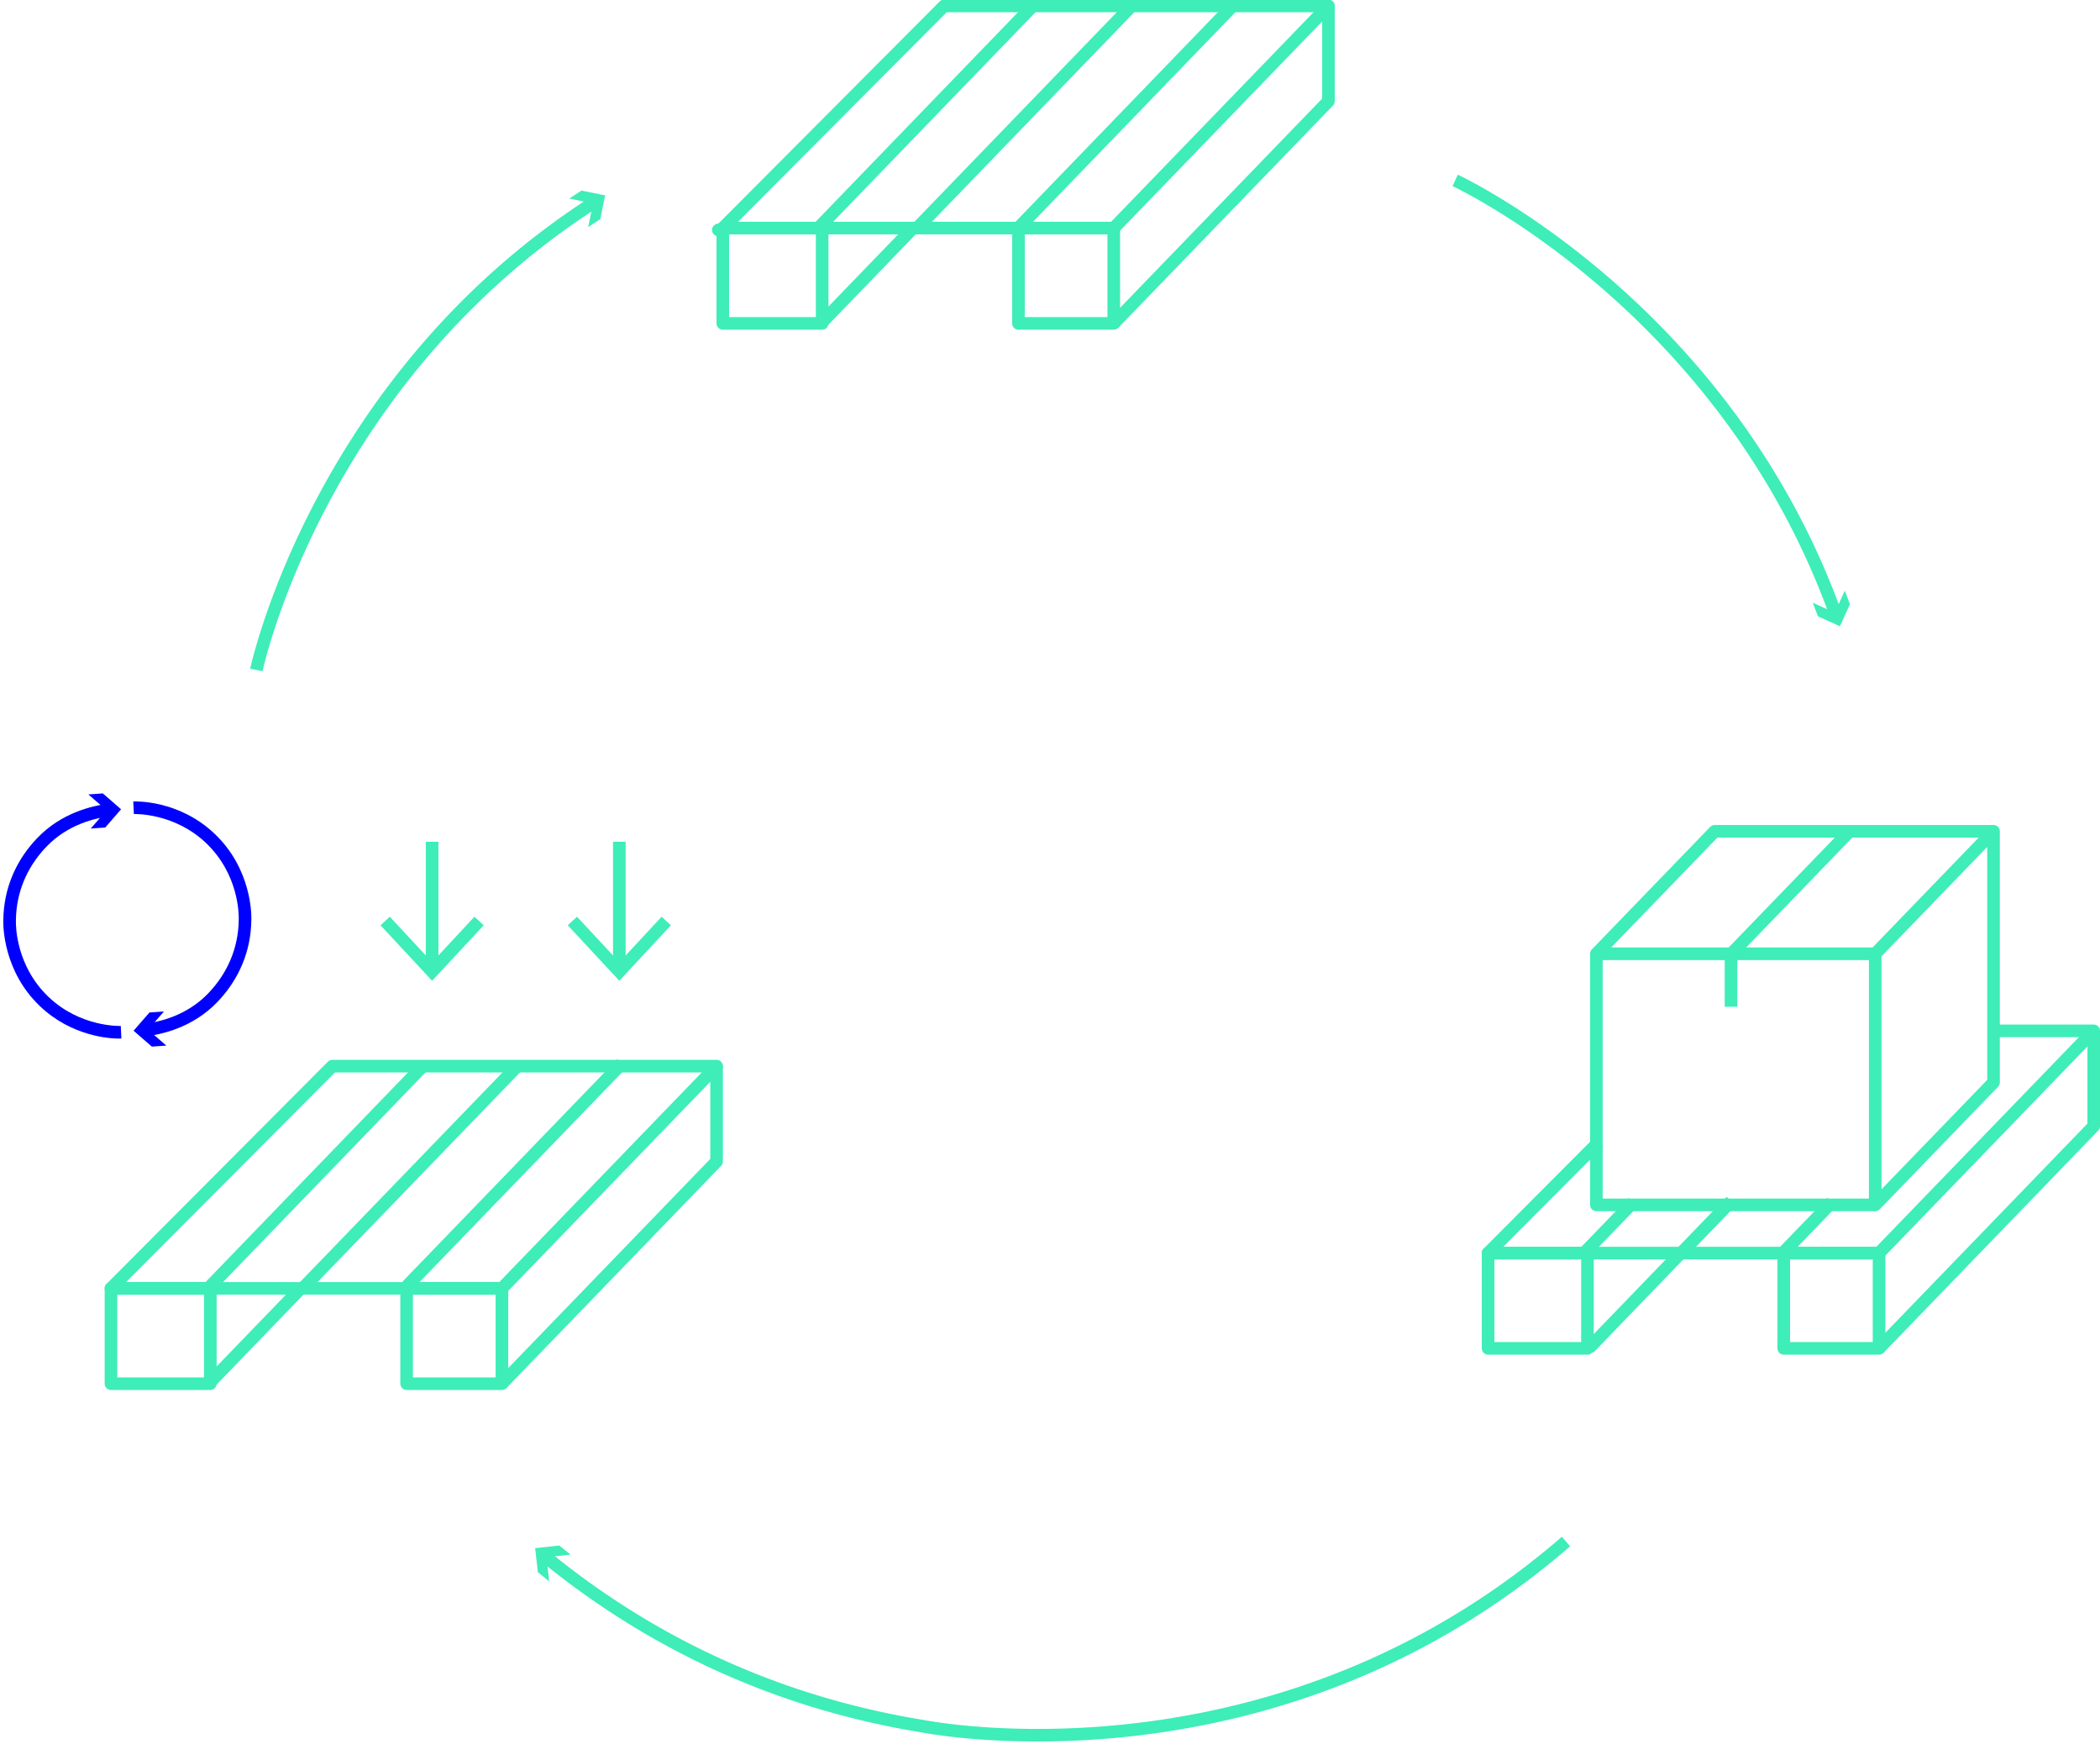 <svg xmlns="http://www.w3.org/2000/svg" width="489" height="406" viewBox="0 0 489 406"><g><g><g><g><g><path fill="#3eedb8" d="M220.467 2.837h85.41l-47.155 48.806h-86.878zm38.877 51.742c.399 0 .78-.161 1.056-.449l49.991-51.742a1.466 1.466 0 0 0-1.056-2.487h-89.477c-.39 0-.765.157-1.04.432L167.27 52.075a1.466 1.466 0 1 0 1.04 2.503h91.033z"/></g></g><g><g transform="rotate(-45.997 262.5 27)"><path fill="#3eedb8" d="M226.178 28.321v-2.935h71.947v2.935z"/></g></g><g><g transform="rotate(-45.997 202 64.5)"><path fill="#3eedb8" d="M186.737 65.673v-2.935h30.854v2.935z"/></g></g><g><g transform="rotate(-45.997 238.5 27.5)"><path fill="#3eedb8" d="M202.159 28.804V25.87h71.947v2.935z"/></g></g><g><g transform="rotate(-45.997 215.5 27.5)"><path fill="#3eedb8" d="M179.775 28.804V25.87h71.947v2.935z"/></g></g><g><g><path fill="#3eedb8" d="M238.623 54.579h19.254v19.253h-19.254zm22.19 20.721V53.11c0-.81-.657-1.467-1.468-1.467h-22.19c-.81 0-1.468.657-1.468 1.468V75.3c0 .81.658 1.467 1.468 1.467h22.19c.811 0 1.467-.657 1.467-1.468z"/></g></g><g><g><path fill="#3eedb8" d="M169.779 54.579h20.198v19.253h-20.198zM192.912 75.3V53.11c0-.81-.657-1.467-1.467-1.467H168.31c-.811 0-1.468.657-1.468 1.468V75.3c0 .81.657 1.467 1.468 1.467h23.134c.81 0 1.468-.657 1.468-1.468z"/></g></g><g><g><path fill="#3eedb8" d="M260.4 76.32l-2.111-2.039 49.579-51.316V1.37h2.935v22.19c0 .38-.147.747-.412 1.019z"/></g></g></g><g><g><g transform="rotate(-45.997 421 285.5)"><path fill="#3eedb8" d="M412.924 287.1v-2.935h15.967v2.935z"/></g></g><g><g transform="rotate(-45.997 380.5 302.5)"><path fill="#3eedb8" d="M364.94 304.323v-2.935h30.855v2.935z"/></g></g><g><g transform="rotate(-45.997 397 285.5)"><path fill="#3eedb8" d="M388.802 287.341v-2.935h16.639v2.935z"/></g></g><g><g transform="rotate(-45.997 374.5 286)"><path fill="#3eedb8" d="M366.451 287.418v-2.935h16.423v2.935z"/></g></g><g><g><path fill="#3eedb8" d="M416.828 293.228h19.254v19.253h-19.254zm22.19 20.721v-22.19c0-.81-.658-1.467-1.468-1.467h-22.19c-.811 0-1.468.656-1.468 1.468v22.19c0 .812.657 1.467 1.468 1.467h22.19c.81 0 1.468-.655 1.468-1.468z"/></g></g><g><g><path fill="#3eedb8" d="M347.983 293.228h20.198v19.253h-20.198zm23.133 20.721v-22.19c0-.81-.656-1.467-1.468-1.467h-23.133c-.81 0-1.468.656-1.468 1.468v22.19c0 .812.658 1.467 1.468 1.467h23.133c.812 0 1.468-.655 1.468-1.468z"/></g></g><g><g transform="rotate(-45.997 417 208)"><path fill="#3eedb8" d="M397.028 209.282v-2.935h39.65v2.935z"/></g></g><g><g><path fill="#3eedb8" d="M399.903 195.025h60.846l-24.713 25.579H375.19zm62.838 2.164v54.24l-24.615 25.476v-54.24zm-26.084 84.816a1.47 1.47 0 0 0 1.057-.449l27.55-28.515c.265-.272.412-.639.412-1.019v-58.465a1.467 1.467 0 0 0-1.48-1.468h-64.915c-.398 0-.779.162-1.056.45l-27.55 28.513a1.469 1.469 0 0 0 1.056 2.488h63.46v56.998a1.466 1.466 0 0 0 1.466 1.467z"/></g></g><g><g><path fill="#3eedb8" d="M436.659 282.005H371.73c-.81 0-1.468-.656-1.468-1.467v-58.466h2.935v56.997h63.46z"/></g></g><g><g><path fill="#3eedb8" d="M401.61 234.41v-12.338h2.935v12.338z"/></g></g><g><g><path fill="#3eedb8" d="M438.605 314.969l-2.111-2.039 49.579-51.315v-20.13h-21.864v-2.935h23.332c.81 0 1.467.658 1.467 1.468v22.19c0 .38-.148.747-.412 1.019z"/></g></g><g><g><path fill="#3eedb8" d="M437.55 293.228h-91.035a1.467 1.467 0 0 1-1.04-2.504l25.774-25.869 2.08 2.07-23.28 23.367h86.877L486.485 239l2.111 2.039-49.99 51.741a1.47 1.47 0 0 1-1.056.449z"/></g></g></g><g><g><g><g><path fill="#3eedb8" d="M426.172 143.782a179.648 179.648 0 0 0-2.862-7.428c-27.064-65.862-84.495-92.75-85.072-93.015l1.22-2.669c.588.268 59.048 27.597 86.567 94.568 1.02 2.482 2 5.022 2.91 7.55z"/></g></g><g><g><g><path fill="#3eedb8" d="M422.122 140.332l5.13 2.324 2.322-5.133 1.192 3.164-2.322 5.13-5.13-2.322z"/></g></g></g></g></g><g><g><g><g><path fill="#3eedb8" d="M61.137 156.285l-2.875-.595c.13-.631 13.729-63.715 72.873-105.482a182.775 182.775 0 0 1 6.71-4.52l1.585 2.47a181.588 181.588 0 0 0-6.603 4.45c-58.162 41.074-71.561 103.054-71.69 103.677z"/></g></g><g><g><g><path fill="#3eedb8" d="M136.971 52.877l1.12-5.52-5.52-1.118 2.818-1.868 5.519 1.119-1.119 5.519z"/></g></g></g></g></g><g><g><g><path fill="#3eedb8" d="M241.599 405.481c-14.253 0-24.002-1.57-26.551-2.03-.41-.075-.922-.162-1.531-.264-32.653-5.49-62.18-18.903-87.762-39.861l1.86-2.27c25.183 20.63 54.247 33.83 86.388 39.236.623.106 1.147.193 1.566.268 7.113 1.287 71.221 11.355 131.65-30.024a183.075 183.075 0 0 0 16.469-12.718l1.926 2.215a183.878 183.878 0 0 1-16.736 12.924c-39.751 27.221-81.104 32.524-107.28 32.524z"/></g></g><g><g><g><path fill="#3eedb8" d="M132.857 361.962l-5.598.622.626 5.598-2.641-2.111-.624-5.597 5.597-.623z"/></g></g></g></g><g><g><g><g><g><path fill="#00f" d="M33.95 241.288l-.34-2.915c3.398-.398 9.85-1.847 14.882-7.095 4.558-4.754 7.014-10.649 7.098-17.045l.004-.237c.027-1.045.037-10.418-7.612-17.707-7.44-7.088-16.712-6.765-16.808-6.747l-.143-2.932c.43-.02 10.593-.433 18.977 7.552 8.565 8.164 8.551 18.73 8.52 19.908l-.003.202c-.094 7.152-2.831 13.737-7.915 19.038-5.666 5.91-12.87 7.535-16.66 7.978z"/></g></g><g><g><g><path fill="#00f" d="M38.174 235.509l-3.7 4.247 4.25 3.697-3.372.234-4.247-3.697 3.696-4.247z"/></g></g></g></g><g><g><g><path fill="#00f" d="M27.78 241.821c-2.175 0-11.035-.462-18.489-7.562-8.565-8.163-8.55-18.73-8.521-19.907l.003-.206c.096-7.153 2.833-13.735 7.915-19.035 5.667-5.91 12.871-7.535 16.66-7.978l.341 2.916c-3.398.397-9.85 1.847-14.882 7.095-4.558 4.752-7.012 10.646-7.1 17.043l-.003.239c-.027 1.044-.036 10.417 7.612 17.706 7.44 7.09 16.709 6.751 16.807 6.748l.144 2.932c-.047.002-.215.01-.486.01z"/></g></g><g><g><g><path fill="#00f" d="M21.125 192.913l3.699-4.247-4.25-3.697 3.373-.234 4.247 3.697-3.696 4.248z"/></g></g></g></g></g><g><g><g><g><path fill="#3eedb8" d="M77.997 249.707h85.409l-47.154 48.805H29.374zm38.877 51.741c.398 0 .78-.161 1.056-.448l49.991-51.742a1.468 1.468 0 0 0-1.056-2.487H77.388c-.392 0-.765.156-1.041.432L24.8 298.945a1.467 1.467 0 0 0 1.04 2.503h91.034z"/></g></g><g><g transform="rotate(-45.997 119.5 273.5)"><path fill="#3eedb8" d="M83.708 275.19v-2.934h71.946v2.935z"/></g></g><g><g transform="rotate(-45.997 59.5 311.5)"><path fill="#3eedb8" d="M44.266 312.543v-2.935h30.855v2.935z"/></g></g><g><g transform="rotate(-45.997 95.5 274.5)"><path fill="#3eedb8" d="M59.688 275.673v-2.935h71.947v2.935z"/></g></g><g><g transform="rotate(-45.997 73.5 274.5)"><path fill="#3eedb8" d="M37.305 275.674v-2.935h71.946v2.935z"/></g></g><g><g><path fill="#3eedb8" d="M96.153 301.448h19.254v19.254H96.153zm22.19 20.722v-22.19c0-.81-.658-1.468-1.469-1.468H94.685c-.81 0-1.468.657-1.468 1.469v22.19c0 .81.658 1.467 1.468 1.467h22.19c.81 0 1.467-.656 1.467-1.468z"/></g></g><g><g><path fill="#3eedb8" d="M27.309 301.448h20.197v19.254H27.31zm23.133 20.722v-22.19c0-.81-.657-1.468-1.468-1.468H25.841c-.812 0-1.468.657-1.468 1.469v22.19c0 .81.656 1.467 1.468 1.467h23.133c.81 0 1.468-.656 1.468-1.468z"/></g></g><g><g><path fill="#3eedb8" d="M117.93 323.19l-2.111-2.039 49.578-51.316v-21.597h2.936v22.19c0 .38-.148.747-.412 1.02z"/></g></g></g><g><g><g><path fill="#3eedb8" d="M142.75 225.173V195.99h2.937v29.183z"/></g></g><g><g><g><path fill="#3eedb8" d="M132.212 215.445l2.15-2.003 9.854 10.604 9.856-10.604 2.15 2.003-12.006 12.912z"/></g></g></g></g><g><g><g><path fill="#3eedb8" d="M99.154 225.173V195.99h2.936v29.183z"/></g></g><g><g><g><path fill="#3eedb8" d="M88.615 215.445l2.15-2.003 9.854 10.604 9.857-10.604 2.15 2.003-12.007 12.912z"/></g></g></g></g></g></g></g></g></svg>